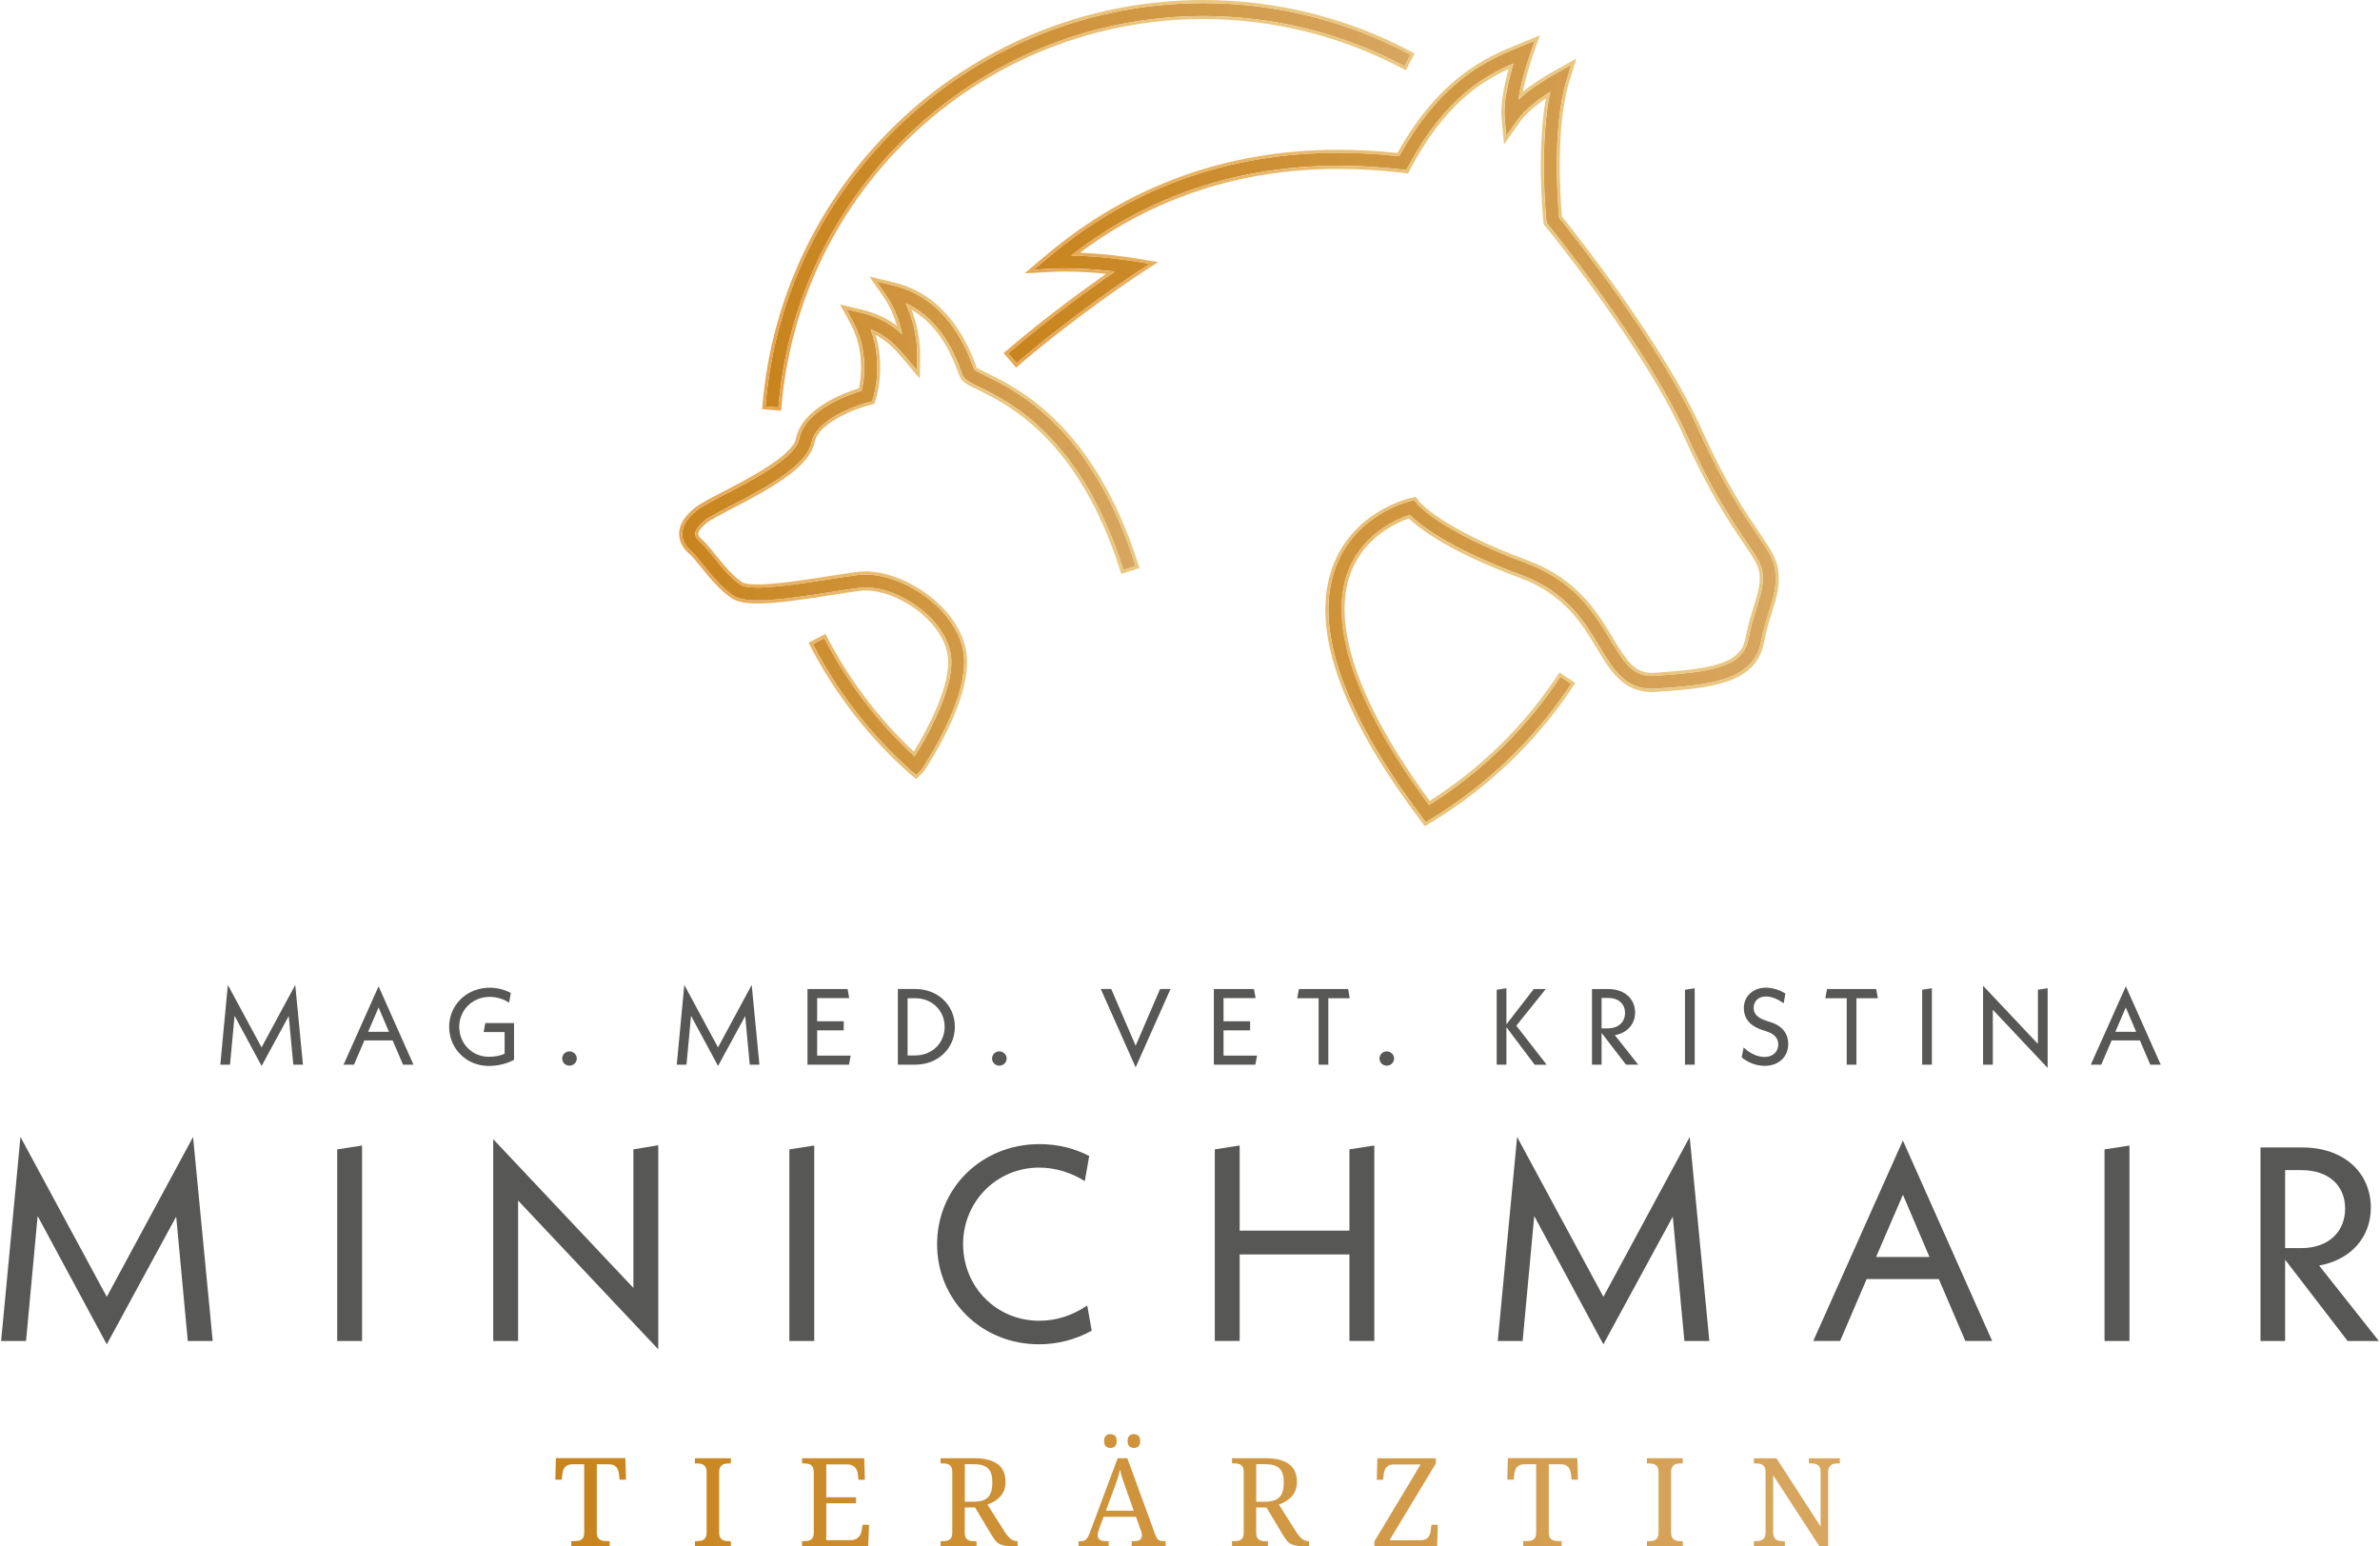 <?xml version="1.0" encoding="UTF-8"?>
<svg xmlns="http://www.w3.org/2000/svg" xmlns:xlink="http://www.w3.org/1999/xlink" id="Ebene_1" viewBox="0 0 481.89 313.4" width="768" height="499"><defs><style>.cls-1{fill:#575756;}.cls-2{fill:url(#Neues_Verlaufsfeld_1);}.cls-3{fill:url(#Neues_Verlaufsfeld_2);}.cls-4{fill:url(#Neues_Verlaufsfeld_2-2);}.cls-5{fill:url(#Neues_Verlaufsfeld_2-5);}.cls-6{fill:url(#Neues_Verlaufsfeld_2-3);}.cls-7{fill:url(#Neues_Verlaufsfeld_2-4);}.cls-8{fill:url(#Neues_Verlaufsfeld_1-2);}.cls-9{fill:url(#Neues_Verlaufsfeld_1-3);}</style><linearGradient id="Neues_Verlaufsfeld_2" x1="111.99" y1="304.47" x2="371.15" y2="304.47" gradientUnits="userSpaceOnUse"><stop offset="0" stop-color="#c8841d"/><stop offset=".99" stop-color="#d7a65f"/></linearGradient><linearGradient id="Neues_Verlaufsfeld_2-2" y1="302.03" y2="302.03" xlink:href="#Neues_Verlaufsfeld_2"/><linearGradient id="Neues_Verlaufsfeld_2-3" x1="154.91" y1="41.6" x2="285.65" y2="41.6" xlink:href="#Neues_Verlaufsfeld_2"/><linearGradient id="Neues_Verlaufsfeld_1" x1="154.24" y1="41.63" x2="286.5" y2="41.63" gradientUnits="userSpaceOnUse"><stop offset="0" stop-color="#e6a652"/><stop offset=".64" stop-color="#eac781"/></linearGradient><linearGradient id="Neues_Verlaufsfeld_2-4" x1="204.07" y1="87.43" x2="359.66" y2="87.43" xlink:href="#Neues_Verlaufsfeld_2"/><linearGradient id="Neues_Verlaufsfeld_1-2" x1="203.18" y1="87.29" x2="360.29" y2="87.29" xlink:href="#Neues_Verlaufsfeld_1"/><linearGradient id="Neues_Verlaufsfeld_2-5" x1="138.04" y1="107.06" x2="229.94" y2="107.06" xlink:href="#Neues_Verlaufsfeld_2"/><linearGradient id="Neues_Verlaufsfeld_1-3" x1="137.42" y1="106.98" x2="230.72" y2="106.98" xlink:href="#Neues_Verlaufsfeld_1"/></defs><g><path class="cls-1" d="M59.21,215.78l-.92-9.86-5.5,10.12-5.48-10.16-.92,9.9h-1.97l1.53-16.16,6.83,12.66,6.83-12.66,1.56,16.16h-1.97Z"/><path class="cls-1" d="M79.34,210.87h-5.72l-2.1,4.91h-2.12l7.1-15.88,7.07,15.88h-2.12l-2.1-4.91Zm-.74-1.75l-2.1-4.93-2.12,4.93h4.23Z"/><path class="cls-1" d="M103.95,207.34v7.45c-1.38,.77-3.26,1.25-5.13,1.25-4.49,0-8.02-3.48-8.02-7.93s3.59-7.93,8.19-7.93c1.58,0,3.04,.39,4.31,1.07l-.35,1.97c-1.14-.75-2.5-1.18-3.96-1.18-3.44,0-6.15,2.67-6.15,6.07s2.63,6.07,5.98,6.07c1.25,0,2.28-.2,3.22-.61v-4.4h-4.25l.33-1.82h5.83Z"/><path class="cls-1" d="M113.71,214.53c0-.81,.66-1.44,1.47-1.44s1.49,.64,1.49,1.44-.66,1.45-1.49,1.45-1.47-.64-1.47-1.45Z"/><path class="cls-1" d="M151.72,215.78l-.92-9.86-5.5,10.12-5.48-10.16-.92,9.9h-1.97l1.53-16.16,6.83,12.66,6.83-12.66,1.56,16.16h-1.97Z"/><path class="cls-1" d="M172.18,213.94l-.35,1.84h-8.41v-15.33h8.13l.33,1.84h-6.5v4.69h5.39v1.84h-5.39v5.12h6.81Z"/><path class="cls-1" d="M181.74,200.44h3.53c4.58,0,8.02,3.29,8.02,7.67s-3.44,7.67-8.02,7.67h-3.53v-15.33Zm3.5,13.47c3.42,0,5.98-2.5,5.98-5.8s-2.56-5.8-5.98-5.8h-1.53v11.61h1.53Z"/><path class="cls-1" d="M200.83,214.53c0-.81,.66-1.44,1.47-1.44s1.49,.64,1.49,1.44-.66,1.45-1.49,1.45-1.47-.64-1.47-1.45Z"/><path class="cls-1" d="M237,200.44l-7.07,15.88-7.07-15.88h2.12l4.95,11.5,4.95-11.5h2.12Z"/><path class="cls-1" d="M254.54,213.94l-.35,1.84h-8.41v-15.33h8.13l.33,1.84h-6.5v4.69h5.39v1.84h-5.39v5.12h6.81Z"/><path class="cls-1" d="M268.98,202.31v13.47h-1.97v-13.47h-4.34l.35-1.86h9.97l.33,1.86h-4.34Z"/><path class="cls-1" d="M279.35,214.53c0-.81,.66-1.44,1.47-1.44s1.49,.64,1.49,1.44-.66,1.45-1.49,1.45-1.47-.64-1.47-1.45Z"/><path class="cls-1" d="M310.79,215.78l-5.72-7.6v7.6h-1.97v-15.18l1.97-.31v7.32l5.54-7.16h2.43l-5.96,7.43,6.15,7.91h-2.45Z"/><path class="cls-1" d="M329.31,215.78l-4.95-6.44v6.44h-1.95v-15.33h3.31c3.33,0,5.43,2.02,5.43,4.77,0,2.37-1.62,4.14-4.1,4.58l4.73,5.98h-2.47Zm-4.95-7.36h1.27c2.17,0,3.48-1.29,3.48-3.13s-1.31-3.04-3.48-3.04h-1.27v6.18Z"/><path class="cls-1" d="M341.26,200.6l1.97-.31v15.49h-1.97v-15.18Z"/><path class="cls-1" d="M352.75,214.35l.39-2.06c1.14,1.07,2.65,1.93,4.23,1.93,1.71,0,2.8-1.07,2.8-2.54,0-1.09-.64-2.08-2.23-2.59l-.98-.33c-2.87-.94-3.77-2.63-3.77-4.47,0-2.34,1.86-4.12,4.45-4.12,1.29,0,2.72,.42,3.97,1.2l-.35,1.97c-1.27-.9-2.45-1.38-3.61-1.38-1.51,0-2.47,.97-2.47,2.3,0,1.09,.59,1.97,2.52,2.61l1.01,.33c2.43,.79,3.48,2.45,3.48,4.4,0,2.52-1.88,4.42-4.77,4.42-1.99,0-3.59-.85-4.64-1.69Z"/><path class="cls-1" d="M376.01,202.31v13.47h-1.97v-13.47h-4.34l.35-1.86h9.97l.33,1.86h-4.34Z"/><path class="cls-1" d="M389.33,200.6l1.97-.31v15.49h-1.97v-15.18Z"/><path class="cls-1" d="M414.75,216.43l-11.1-11.78v11.13h-1.97v-15.99l11.11,11.78v-10.97l1.97-.33v16.16Z"/><path class="cls-1" d="M433.45,210.87h-5.72l-2.1,4.91h-2.12l7.1-15.88,7.07,15.88h-2.12l-2.1-4.91Zm-.75-1.75l-2.1-4.93-2.12,4.93h4.23Z"/><path class="cls-1" d="M37.83,271.79l-2.35-25.22-14.07,25.89-14.01-26-2.35,25.33H0l3.92-41.36,17.49,32.4,17.49-32.4,3.98,41.36h-5.04Z"/><path class="cls-1" d="M68.11,232.95l5.04-.78v39.62h-5.04v-38.84Z"/><path class="cls-1" d="M133.18,273.47l-28.41-30.15v28.47h-5.04v-40.91l28.41,30.15v-28.08l5.04-.84v41.36Z"/><path class="cls-1" d="M159.75,232.95l5.04-.78v39.62h-5.04v-38.84Z"/><path class="cls-1" d="M189.69,252.17c0-11.38,9.02-20.29,20.74-20.29,3.7,0,7.06,.84,10.09,2.41l-.9,5.1c-2.63-1.68-5.88-2.75-9.25-2.75-8.57,0-15.41,6.84-15.41,15.52s6.78,15.52,15.41,15.52c3.64,0,6.78-1.12,9.75-3.08l.9,5.1c-3.25,1.79-6.89,2.75-10.7,2.75-11.6,0-20.63-8.91-20.63-20.29Z"/><path class="cls-1" d="M278.3,232.16v39.62h-5.04v-17.54h-22.25v17.54h-5.04v-38.84l5.04-.78v17.26h22.25v-16.48l5.04-.78Z"/><path class="cls-1" d="M341.14,271.79l-2.35-25.22-14.07,25.89-14.01-26-2.35,25.33h-5.04l3.92-41.36,17.49,32.4,17.49-32.4,3.98,41.36h-5.04Z"/><path class="cls-1" d="M392.71,259.23h-14.63l-5.38,12.55h-5.44l18.16-40.63,18.1,40.63h-5.44l-5.38-12.55Zm-1.9-4.48l-5.38-12.61-5.44,12.61h10.82Z"/><path class="cls-1" d="M426.29,232.95l5.05-.78v39.62h-5.05v-38.84Z"/><path class="cls-1" d="M475.56,271.79l-12.67-16.48v16.48h-4.99v-39.23h8.46c8.52,0,13.9,5.16,13.9,12.22,0,6.05-4.15,10.59-10.48,11.71l12.11,15.3h-6.33Zm-12.67-18.83h3.25c5.55,0,8.91-3.31,8.91-8.02s-3.36-7.79-8.91-7.79h-3.25v15.81Z"/></g><g><path class="cls-3" d="M120.72,310.55c0,.39,.05,.7,.16,.94s.26,.42,.44,.54,.4,.21,.65,.25,.52,.06,.79,.06h.57v1.05h-7.78v-1.05h.57c.28,0,.54-.02,.79-.05s.47-.11,.65-.23,.34-.28,.45-.51,.16-.52,.16-.89v-13.89h-2.39c-.37,0-.67,.05-.92,.16s-.45,.26-.61,.45-.28,.4-.35,.65-.13,.51-.16,.79l-.13,1.07h-1.29l.12-4.37h14.08l.12,4.37h-1.29l-.12-1.07c-.03-.28-.09-.54-.17-.79s-.2-.47-.35-.65-.36-.34-.61-.45-.57-.16-.94-.16h-2.43v13.77Z"/><path class="cls-3" d="M140.61,313.4v-1.05h.32c.29,0,.55-.02,.8-.06s.47-.12,.65-.25,.33-.31,.44-.54,.16-.55,.16-.94v-12.17c0-.39-.05-.7-.16-.94s-.25-.42-.44-.54-.4-.21-.65-.25-.51-.06-.8-.06h-.32v-1.05h7.28v1.05h-.33c-.28,0-.54,.02-.79,.06s-.47,.12-.65,.25-.33,.31-.44,.54-.16,.55-.16,.94v12.17c0,.39,.05,.7,.16,.94s.26,.42,.44,.54,.4,.21,.65,.25,.52,.06,.79,.06h.33v1.05h-7.28Z"/><path class="cls-3" d="M167.21,312.15h4.83c.4,0,.74-.05,1.02-.16s.51-.26,.7-.45,.33-.4,.44-.65,.18-.51,.22-.79l.17-1.07h1.31l-.17,4.37h-13.41v-1.05h.32c.28,0,.54-.02,.79-.05s.47-.11,.65-.23,.34-.28,.45-.51,.16-.52,.16-.89v-12.29c0-.39-.05-.7-.16-.94s-.25-.42-.44-.54-.4-.21-.65-.25-.51-.06-.8-.06h-.32v-1.05h12.61l.12,4.37h-1.29l-.12-1.07c-.03-.28-.1-.54-.19-.79s-.23-.47-.4-.65-.4-.34-.66-.45-.58-.16-.96-.16h-4.2v6.66h6.03v1.22h-6.03v7.49Z"/><path class="cls-3" d="M203.32,310.35c.42,.67,.84,1.17,1.23,1.5s.86,.5,1.39,.5h.07v1.05h-.35c-.78,0-1.42-.03-1.92-.09s-.93-.17-1.28-.33-.65-.39-.9-.68-.51-.68-.8-1.15l-3.38-5.63h-2.08v5.16c0,.37,.05,.66,.16,.89s.26,.39,.45,.51,.4,.19,.65,.23,.51,.05,.79,.05h.33v1.05h-7.28v-1.05h.32c.28,0,.54-.02,.79-.05s.47-.11,.65-.23,.34-.28,.45-.51,.16-.52,.16-.89v-12.39c0-.37-.05-.66-.16-.89s-.26-.4-.45-.52-.4-.2-.65-.24-.51-.05-.79-.05h-.32v-1.05h6.73c2.17,0,3.78,.4,4.84,1.2s1.59,2.01,1.59,3.62c0,.67-.11,1.25-.32,1.75s-.5,.93-.85,1.3-.75,.67-1.18,.92-.88,.44-1.32,.59l3.43,5.42Zm-8.01-6h1.76c.73,0,1.34-.08,1.83-.24s.88-.41,1.17-.73,.5-.73,.63-1.22,.19-1.06,.19-1.71-.07-1.24-.21-1.7-.36-.85-.67-1.15-.71-.51-1.2-.65-1.09-.2-1.8-.2h-1.7v7.61Z"/><path class="cls-4" d="M223.42,307.43l-.95,2.63c-.07,.2-.13,.39-.17,.58s-.06,.36-.06,.49c0,.42,.14,.73,.41,.93s.69,.29,1.25,.29h.57v1.05h-6.11v-1.05h.48c.24,0,.45-.03,.62-.08s.33-.15,.46-.3,.27-.35,.4-.6,.27-.58,.42-.98l5.55-14.85h1.95l5.66,15.48c.1,.26,.2,.48,.3,.65s.22,.31,.36,.41,.3,.17,.48,.21,.39,.06,.64,.06h.33v1.05h-6.88v-1.05h.57c1,0,1.5-.4,1.5-1.2,0-.14-.02-.28-.05-.43s-.09-.31-.15-.5l-1-2.8h-6.57Zm.12-15.37c0-.26,.03-.48,.1-.66s.15-.32,.27-.43,.25-.19,.4-.24,.32-.07,.5-.07,.35,.02,.5,.07,.29,.13,.41,.24,.21,.26,.27,.43,.1,.4,.1,.66-.03,.47-.1,.65-.16,.33-.27,.44-.26,.2-.41,.24-.32,.07-.5,.07c-.37,0-.67-.11-.91-.32s-.36-.57-.36-1.09Zm4.45,9.74c-.26-.74-.5-1.44-.71-2.08s-.39-1.27-.53-1.88c-.06,.3-.12,.59-.2,.87s-.16,.57-.25,.86-.19,.6-.31,.92-.24,.68-.39,1.07l-1.7,4.61h5.64l-1.55-4.37Zm.31-9.74c0-.26,.03-.48,.1-.66s.15-.32,.27-.43,.25-.19,.4-.24,.32-.07,.5-.07,.35,.02,.5,.07,.29,.13,.41,.24,.21,.26,.27,.43,.1,.4,.1,.66-.03,.47-.1,.65-.16,.33-.27,.44-.26,.2-.41,.24-.32,.07-.5,.07c-.37,0-.67-.11-.91-.32s-.36-.57-.36-1.09Z"/><path class="cls-3" d="M262.38,310.35c.42,.67,.84,1.17,1.23,1.5s.86,.5,1.39,.5h.07v1.05h-.35c-.78,0-1.42-.03-1.92-.09s-.93-.17-1.28-.33-.65-.39-.9-.68-.51-.68-.8-1.15l-3.38-5.63h-2.08v5.16c0,.37,.05,.66,.16,.89s.26,.39,.45,.51,.4,.19,.65,.23,.51,.05,.79,.05h.33v1.05h-7.28v-1.05h.32c.28,0,.54-.02,.79-.05s.47-.11,.65-.23,.34-.28,.45-.51,.16-.52,.16-.89v-12.39c0-.37-.05-.66-.16-.89s-.26-.4-.45-.52-.4-.2-.65-.24-.51-.05-.79-.05h-.32v-1.05h6.73c2.17,0,3.78,.4,4.84,1.2s1.59,2.01,1.59,3.62c0,.67-.11,1.25-.32,1.75s-.5,.93-.85,1.3-.75,.67-1.18,.92-.88,.44-1.32,.59l3.43,5.42Zm-8.01-6h1.76c.73,0,1.34-.08,1.83-.24s.88-.41,1.17-.73,.5-.73,.63-1.22,.19-1.06,.19-1.71-.07-1.24-.21-1.7-.36-.85-.67-1.15-.71-.51-1.2-.65-1.09-.2-1.8-.2h-1.7v7.61Z"/><path class="cls-3" d="M290.79,296.57l-9.41,15.59h6.3c.37,0,.69-.05,.94-.16s.46-.26,.61-.45,.27-.4,.35-.65,.14-.51,.17-.79l.12-1.07h1.29l-.12,4.37h-12.73v-1l9.38-15.61h-5.44c-.37,0-.67,.05-.92,.16s-.45,.26-.6,.45-.27,.4-.35,.65-.14,.51-.17,.79l-.12,1.07h-1.29l.12-4.37h11.86v1.03Z"/><path class="cls-3" d="M313.65,310.55c0,.39,.05,.7,.16,.94s.26,.42,.44,.54,.4,.21,.65,.25,.52,.06,.79,.06h.57v1.05h-7.78v-1.05h.57c.28,0,.54-.02,.79-.05s.47-.11,.65-.23,.34-.28,.45-.51,.16-.52,.16-.89v-13.89h-2.39c-.37,0-.67,.05-.92,.16s-.45,.26-.61,.45-.28,.4-.35,.65-.13,.51-.16,.79l-.13,1.07h-1.29l.12-4.37h14.08l.12,4.37h-1.29l-.12-1.07c-.03-.28-.09-.54-.17-.79s-.2-.47-.35-.65-.36-.34-.61-.45-.57-.16-.94-.16h-2.43v13.77Z"/><path class="cls-3" d="M333.54,313.4v-1.05h.32c.29,0,.55-.02,.8-.06s.47-.12,.65-.25,.33-.31,.44-.54,.16-.55,.16-.94v-12.17c0-.39-.05-.7-.16-.94s-.25-.42-.44-.54-.4-.21-.65-.25-.51-.06-.8-.06h-.32v-1.05h7.28v1.05h-.33c-.28,0-.54,.02-.79,.06s-.47,.12-.65,.25-.33,.31-.44,.54-.16,.55-.16,.94v12.17c0,.39,.05,.7,.16,.94s.26,.42,.44,.54,.4,.21,.65,.25,.52,.06,.79,.06h.33v1.05h-7.28Z"/><path class="cls-3" d="M368.51,313.4l-9.38-14.41v11.57c0,.39,.05,.7,.16,.94s.26,.42,.44,.54,.4,.21,.65,.25,.52,.06,.79,.06h.33v1.05h-6.28v-1.05h.32c.29,0,.55-.02,.8-.06s.47-.12,.65-.25,.33-.31,.44-.54,.16-.55,.16-.94v-12.26c0-.37-.05-.66-.16-.89s-.26-.4-.45-.52-.4-.2-.65-.24-.51-.05-.79-.05h-.32v-1.05h4.58l8.95,13.83v-11.08c0-.37-.05-.66-.16-.89s-.26-.4-.45-.52-.4-.2-.65-.24-.51-.05-.79-.05h-.33v-1.05h6.28v1.05h-.32c-.29,0-.55,.02-.8,.06s-.47,.12-.65,.25-.33,.31-.44,.54-.16,.55-.16,.94v15.01h-1.78Z"/></g><g><g><path class="cls-6" d="M157.52,82.58l-2.61-.21c1.81-22.22,11.85-42.83,28.27-58.03C199.69,9.05,221.18,.63,243.7,.63c14.63,0,29.14,3.62,41.96,10.48l-1.23,2.31c-12.44-6.65-26.52-10.17-40.72-10.17-21.85,0-42.71,8.17-58.74,23.01-15.94,14.76-25.68,34.76-27.44,56.32Z"/><path class="cls-2" d="M243.7,.63c14.63,0,29.14,3.62,41.96,10.48l-1.23,2.31c-12.44-6.65-26.52-10.17-40.72-10.17-21.85,0-42.71,8.17-58.74,23.01-15.94,14.76-25.68,34.76-27.44,56.32l-2.61-.21c1.81-22.22,11.85-42.83,28.27-58.03C199.69,9.05,221.18,.63,243.7,.63m0-.63c-22.67,0-44.31,8.48-60.94,23.87-16.53,15.31-26.64,36.06-28.47,58.44l-.05,.62,.62,.05,2.61,.21,.62,.05,.05-.62c1.75-21.41,11.42-41.26,27.24-55.92,15.91-14.73,36.62-22.84,58.31-22.84,14.1,0,28.08,3.49,40.43,10.1l.55,.29,.29-.55,1.23-2.31,.29-.55-.55-.29c-12.91-6.9-27.52-10.55-42.25-10.55h0Z"/></g><g><path class="cls-7" d="M288.7,166.61l-.71-.95c-16.09-21.46-22-38.48-17.55-50.59,3.97-10.82,14.71-13.38,15.16-13.49l.83-.19,.51,.68s4.42,5.5,21.99,11.99c10.07,3.72,14.04,10.33,17.23,15.64,3,4.98,4.74,7.59,9.05,7.27,11.03-.77,17.8-1.65,18.88-7.35,.51-2.69,1.16-4.77,1.74-6.6,.86-2.74,1.48-4.71,1.11-7.18-.24-1.62-1.5-3.47-3.4-6.28-2.75-4.06-6.92-10.19-11.74-21.03-8.14-18.3-28.13-42.82-28.33-43.06l-.25-.3-.04-.39c-.07-.67-1.54-15.17,.78-26.18-4.12,2.6-5.83,4.55-6.86,6.02l-2.04,2.91-.33-3.54c-.31-3.3,.81-7.9,1.79-11.14-5.89,2.53-13.89,6.97-21.31,20.82l-.42,.79-.88-.1c-25.69-3.02-48.24,2.83-67.05,17.42,6.31,.11,12.32,1.08,12.63,1.13l3.32,.55-2.81,1.84c-.12,.08-12.05,7.9-24.21,18.3l-1.7-1.99c8.71-7.45,17.31-13.6,21.63-16.57-3.19-.38-8.15-.82-12.55-.59l-3.89,.2,2.98-2.51c19.75-16.62,43.66-23.51,71.09-20.48,8.66-15.71,18.39-19.68,24.24-22.08l3.25-1.34-.96,2.74c-.98,2.81-1.95,6.28-2.36,9.22,1.63-1.54,4.06-3.35,7.87-5.47l2.83-1.58-.95,3.1c-2.99,9.77-1.74,25.25-1.51,27.87,2.37,2.93,20.66,25.85,28.44,43.34,4.73,10.63,8.81,16.65,11.51,20.63,2.11,3.1,3.5,5.15,3.83,7.37,.45,3.05-.32,5.5-1.21,8.34-.55,1.76-1.18,3.76-1.66,6.3-1.53,8.09-11.12,8.76-21.27,9.47-6.09,.42-8.58-3.73-11.47-8.53-2.98-4.96-6.69-11.13-15.89-14.53-15.01-5.54-20.8-10.41-22.55-12.17-2.32,.75-9.68,3.69-12.59,11.67-3.97,10.89,1.73,27.18,16.49,47.14,10.59-6.6,19.78-15.57,26.63-26l2.19,1.44c-7.29,11.08-17.13,20.57-28.48,27.42l-1.01,.61Z"/><path class="cls-8" d="M310.81,8.25l-.96,2.74c-.98,2.81-1.95,6.28-2.36,9.22,1.63-1.54,4.06-3.35,7.87-5.47l2.83-1.58-.95,3.1c-2.99,9.77-1.74,25.25-1.51,27.87,2.37,2.93,20.66,25.85,28.44,43.34,4.73,10.63,8.81,16.65,11.51,20.63,2.11,3.1,3.5,5.15,3.83,7.37,.45,3.05-.32,5.5-1.21,8.34-.55,1.76-1.18,3.76-1.66,6.3-1.53,8.09-11.12,8.76-21.27,9.47-.29,.02-.57,.03-.84,.03-5.49,0-7.88-3.98-10.64-8.56-2.98-4.96-6.69-11.13-15.89-14.53-15.01-5.54-20.8-10.41-22.55-12.17-2.32,.75-9.68,3.69-12.59,11.67-3.97,10.89,1.73,27.18,16.49,47.14,10.59-6.6,19.78-15.57,26.63-26l2.19,1.44c-7.29,11.08-17.13,20.57-28.48,27.42l-1.01,.61-.71-.95c-16.09-21.46-22-38.48-17.55-50.59,3.97-10.82,14.71-13.38,15.16-13.49l.83-.19,.51,.68s4.42,5.5,21.99,11.99c10.07,3.72,14.04,10.33,17.23,15.64,2.83,4.71,4.55,7.3,8.37,7.3,.22,0,.44,0,.68-.03,11.03-.77,17.8-1.65,18.88-7.35,.51-2.69,1.16-4.77,1.74-6.6,.86-2.74,1.48-4.71,1.11-7.18-.24-1.62-1.5-3.47-3.4-6.28-2.75-4.06-6.92-10.19-11.74-21.03-8.14-18.3-28.13-42.82-28.33-43.06l-.25-.3-.04-.39c-.07-.67-1.54-15.17,.78-26.18-4.12,2.6-5.83,4.55-6.86,6.02l-2.04,2.91-.33-3.54c-.31-3.3,.81-7.9,1.79-11.14-5.89,2.53-13.89,6.97-21.31,20.82l-.42,.79-.88-.1c-4.38-.52-8.67-.77-12.86-.77-20.41,0-38.58,6.09-54.19,18.19,6.31,.11,12.32,1.08,12.63,1.13l3.32,.55-2.81,1.84c-.12,.08-12.05,7.9-24.21,18.3l-1.7-1.99c8.71-7.45,17.31-13.6,21.63-16.57-2.58-.3-6.31-.65-9.97-.65-.87,0-1.73,.02-2.58,.06l-3.89,.2,2.98-2.51c16.73-14.08,36.45-21.17,58.76-21.17,4.03,0,8.14,.23,12.33,.69,8.66-15.71,18.39-19.68,24.24-22.08l3.25-1.34m1.05-1.11l-1.29,.53-3.25,1.34c-5.86,2.39-15.63,6.39-24.35,21.99-4.05-.43-8.08-.65-11.99-.65-22.44,0-42.35,7.17-59.16,21.32l-2.98,2.51-1.43,1.2,1.86-.1,3.89-.2c.8-.04,1.65-.06,2.54-.06,2.92,0,5.9,.22,8.25,.46-4.64,3.25-12.43,8.92-20.3,15.66l-.48,.41,.41,.48,1.7,1.99,.41,.47,.48-.41c12.08-10.33,24.02-18.17,24.14-18.25l2.82-1.84,1.35-.88-1.59-.26-3.32-.55c-.23-.04-5.26-.86-10.94-1.09,15.14-11.28,32.76-16.99,52.4-16.99,4.15,0,8.46,.26,12.79,.77l.88,.1,.42,.05,.2-.38,.42-.79c6.62-12.35,13.64-17.17,19.78-20-.88,3.16-1.71,7.11-1.43,10.08l.33,3.54,.16,1.69,.98-1.39,2.04-2.91c.86-1.22,2.25-2.87,5.46-5.05-1.94,10.91-.57,24.32-.51,24.91l.04,.39,.02,.19,.12,.15,.25,.3c.82,1.01,20.21,24.88,28.24,42.92,4.85,10.89,9.03,17.05,11.79,21.13,1.86,2.73,3.08,4.54,3.3,6.02,.34,2.32-.26,4.24-1.09,6.89-.59,1.87-1.24,3.96-1.75,6.67-1,5.26-7.58,6.09-18.31,6.84-.22,.02-.43,.02-.63,.02-3.47,0-5.07-2.4-7.84-6.99-3.24-5.4-7.28-12.11-17.55-15.9-17.2-6.35-21.67-11.74-21.72-11.79l-.5-.66-.24-.32-.4,.09-.83,.19c-.47,.11-11.53,2.76-15.61,13.88-4.52,12.32,1.41,29.54,17.64,51.18l.71,.95,.34,.45,.48-.29,1.01-.61c11.42-6.91,21.34-16.45,28.68-27.62l.34-.52-.52-.34-2.19-1.44-.52-.34-.34,.52c-6.69,10.18-15.65,18.98-25.95,25.51-14.37-19.56-19.92-35.49-16.06-46.08,2.68-7.36,9.34-10.3,11.84-11.17,2.11,2.03,8.13,6.74,22.5,12.05,9,3.32,12.64,9.39,15.57,14.27,2.74,4.56,5.33,8.87,11.17,8.87,.28,0,.58-.01,.88-.03,10.4-.73,20.22-1.41,21.84-9.98,.48-2.52,1.1-4.49,1.64-6.23,.91-2.91,1.7-5.42,1.23-8.62-.35-2.35-1.77-4.45-3.93-7.63-2.69-3.96-6.75-9.94-11.46-20.53-7.71-17.34-25.81-40.11-28.41-43.33-.3-3.34-1.38-18.03,1.5-27.44l.95-3.1,.45-1.48-1.36,.75-2.83,1.58c-2.69,1.5-4.89,2.95-6.65,4.39,.44-2.24,1.16-4.84,2.04-7.39l.96-2.74,.46-1.31h0Z"/></g><g><path class="cls-5" d="M185.45,157.06l-.92-.76c-8.24-7.33-14.98-15.99-20.02-25.76l2.32-1.2c4.67,9.03,10.82,17.09,18.31,23.98,2.28-3.64,8.63-14.53,7.25-21.08-1.63-7.73-11.76-13.93-18.4-13.1-1.64,.2-3.66,.52-5.81,.86-9.81,1.54-16.96,2.5-19.71,.75-2.29-1.46-4.47-4.16-6.23-6.33-.87-1.07-1.69-2.09-2.17-2.49-1.35-1.13-2.03-2.39-2.02-3.74,.01-1.6,.97-3.15,2.94-4.74,1.02-.82,3.08-1.89,5.69-3.25,5.35-2.77,14.31-7.41,15.04-11.17,1.16-5.97,10.01-9.03,12.69-9.83,.46-1.98,1.48-8.07-1.73-13.95l-1.41-2.58,2.86,.68c3.73,.89,6.24,2.34,8.48,4.41-.45-2.25-1.37-5.19-3.25-7.91l-1.94-2.81,3.32,.79c11.02,2.63,14.95,13.02,16.24,16.43,.1,.26,.18,.49,.26,.67,.29,.25,1.32,.75,2.22,1.2,6.46,3.15,21.57,10.54,30.48,38.6l-2.49,.79c-8.57-26.99-22.98-34.03-29.13-37.04-1.97-.96-3.05-1.49-3.45-2.44-.09-.22-.2-.51-.33-.85-1.14-3.02-3.95-10.45-11.25-13.74,2.41,5.1,2.37,9.86,2.37,10.1l-.05,3.51-2.26-2.69c-2.21-2.64-4.16-4.45-7.13-5.64,2.63,7.13,.6,13.62,.51,13.92l-.22,.69-.7,.18c-2.91,.74-10.66,3.62-11.52,8-.98,5-9.89,9.62-16.41,12.99-2.38,1.23-4.44,2.3-5.25,2.96-1.28,1.04-1.96,1.98-1.97,2.73,0,.53,.36,1.11,1.08,1.71,.68,.57,1.5,1.58,2.53,2.85,1.64,2.02,3.67,4.54,5.6,5.77,2.13,1.36,11.62-.14,17.9-1.12,2.17-.34,4.21-.66,5.89-.87,7.77-.98,19.35,5.97,21.28,15.16,1.9,9.01-8.01,23.7-8.43,24.32l-.19,.22-.87,.81Zm11.75-82.15h0Z"/><path class="cls-9" d="M177.42,57.06l3.32,.79c11.02,2.63,14.95,13.02,16.24,16.43,.1,.26,.18,.49,.26,.67,.29,.25,1.32,.75,2.22,1.2,6.46,3.15,21.57,10.54,30.48,38.6l-2.49,.79c-8.57-26.99-22.98-34.03-29.13-37.04-1.97-.96-3.05-1.49-3.45-2.44-.09-.22-.2-.51-.33-.85-1.14-3.02-3.95-10.45-11.25-13.74,2.41,5.1,2.37,9.86,2.37,10.1l-.05,3.51-2.26-2.69c-2.21-2.64-4.16-4.45-7.13-5.64,2.63,7.13,.6,13.62,.51,13.92l-.22,.69-.7,.18c-2.91,.74-10.66,3.62-11.52,8-.98,5-9.89,9.62-16.41,12.99-2.38,1.23-4.44,2.3-5.25,2.96-1.28,1.04-1.96,1.98-1.97,2.73,0,.53,.36,1.11,1.08,1.71,.68,.57,1.5,1.58,2.53,2.85,1.64,2.02,3.67,4.54,5.6,5.77,.61,.39,1.82,.54,3.39,.54,3.91,0,10.03-.96,14.51-1.67,2.17-.34,4.21-.66,5.89-.87,.49-.06,1-.09,1.51-.09,7.68,0,17.96,6.64,19.77,15.25,1.9,9.01-8.01,23.7-8.44,24.32l-.19,.22-.87,.81-.92-.76c-8.24-7.33-14.98-15.99-20.02-25.76l2.32-1.2c4.67,9.03,10.82,17.09,18.31,23.98,2.28-3.64,8.63-14.53,7.25-21.08-1.53-7.26-10.56-13.18-17.16-13.18-.43,0-.84,.02-1.24,.07-1.64,.2-3.66,.52-5.81,.86-6.08,.96-11.14,1.69-14.76,1.69-2.22,0-3.9-.27-4.95-.94-2.29-1.46-4.47-4.16-6.23-6.33-.87-1.07-1.69-2.09-2.17-2.49-1.35-1.13-2.03-2.39-2.02-3.74,.01-1.6,.97-3.15,2.94-4.74,1.02-.82,3.08-1.89,5.69-3.25,5.35-2.77,14.31-7.41,15.04-11.17,1.16-5.97,10.01-9.03,12.69-9.83,.46-1.98,1.48-8.07-1.73-13.95l-1.41-2.58,2.86,.68c3.73,.89,6.24,2.34,8.48,4.41-.45-2.25-1.37-5.19-3.25-7.91l-1.94-2.81m-1.44-.99l.93,1.34,1.94,2.81c1.36,1.98,2.2,4.08,2.7,5.85-2.09-1.59-4.41-2.63-7.28-3.32l-2.86-.68-1.37-.32,.67,1.23,1.41,2.58c2.94,5.4,2.18,11.07,1.75,13.16-3.12,.97-11.59,4.14-12.77,10.2-.68,3.46-9.81,8.19-14.72,10.74-2.65,1.37-4.73,2.45-5.8,3.32-2.12,1.72-3.16,3.42-3.17,5.22-.01,1.55,.74,2.97,2.24,4.23,.44,.37,1.27,1.4,2.08,2.4,1.8,2.22,4.02,4.96,6.39,6.47,1.11,.71,2.79,1.04,5.28,1.04,3.77,0,9.18-.8,14.86-1.7,2.14-.34,4.15-.65,5.79-.86,.37-.05,.76-.07,1.16-.07,6.29,0,15.07,5.66,16.55,12.68,1.27,6.02-4.41,16.13-6.77,19.98-7.18-6.73-13.11-14.56-17.62-23.3l-.29-.56-.56,.29-2.32,1.2-.56,.29,.29,.56c5.08,9.83,11.86,18.56,20.16,25.94l.94,.77,.42,.35,.4-.37,.87-.81,.24-.28c.47-.68,10.53-15.56,8.57-24.86-1.87-8.87-12.49-15.75-20.38-15.75-.55,0-1.08,.03-1.59,.1-1.68,.21-3.72,.53-5.87,.87-4.49,.71-10.58,1.67-14.45,1.67-2.05,0-2.79-.28-3.05-.44-1.84-1.17-3.84-3.65-5.45-5.63-1.05-1.3-1.89-2.33-2.61-2.94-.56-.47-.86-.9-.86-1.23,0-.2,.13-.95,1.74-2.25,.76-.62,2.89-1.72,5.14-2.89,6.62-3.43,15.7-8.13,16.73-13.43,.79-4.04,8.44-6.85,11.06-7.52l.7-.18,.33-.09,.11-.33,.22-.69c.09-.27,1.93-6.19-.06-12.95,2.2,1.15,3.82,2.75,5.6,4.88l2.26,2.69,1.08,1.29,.03-1.68,.05-3.51c0-.19,.04-4.16-1.73-8.76,5.94,3.45,8.34,9.79,9.4,12.61l.03,.08c.12,.32,.22,.59,.31,.8,.48,1.16,1.64,1.73,3.75,2.76,6.09,2.97,20.33,9.93,28.82,36.67l.19,.6,.6-.19,2.49-.79,.6-.19-.19-.6c-8.99-28.32-24.27-35.78-30.8-38.97-.62-.3-1.61-.79-1.98-1.03-.04-.11-.09-.23-.14-.36l-.05-.14c-1.32-3.49-5.34-14.11-16.68-16.82l-3.32-.79-1.59-.38h0Z"/></g></g></svg>
